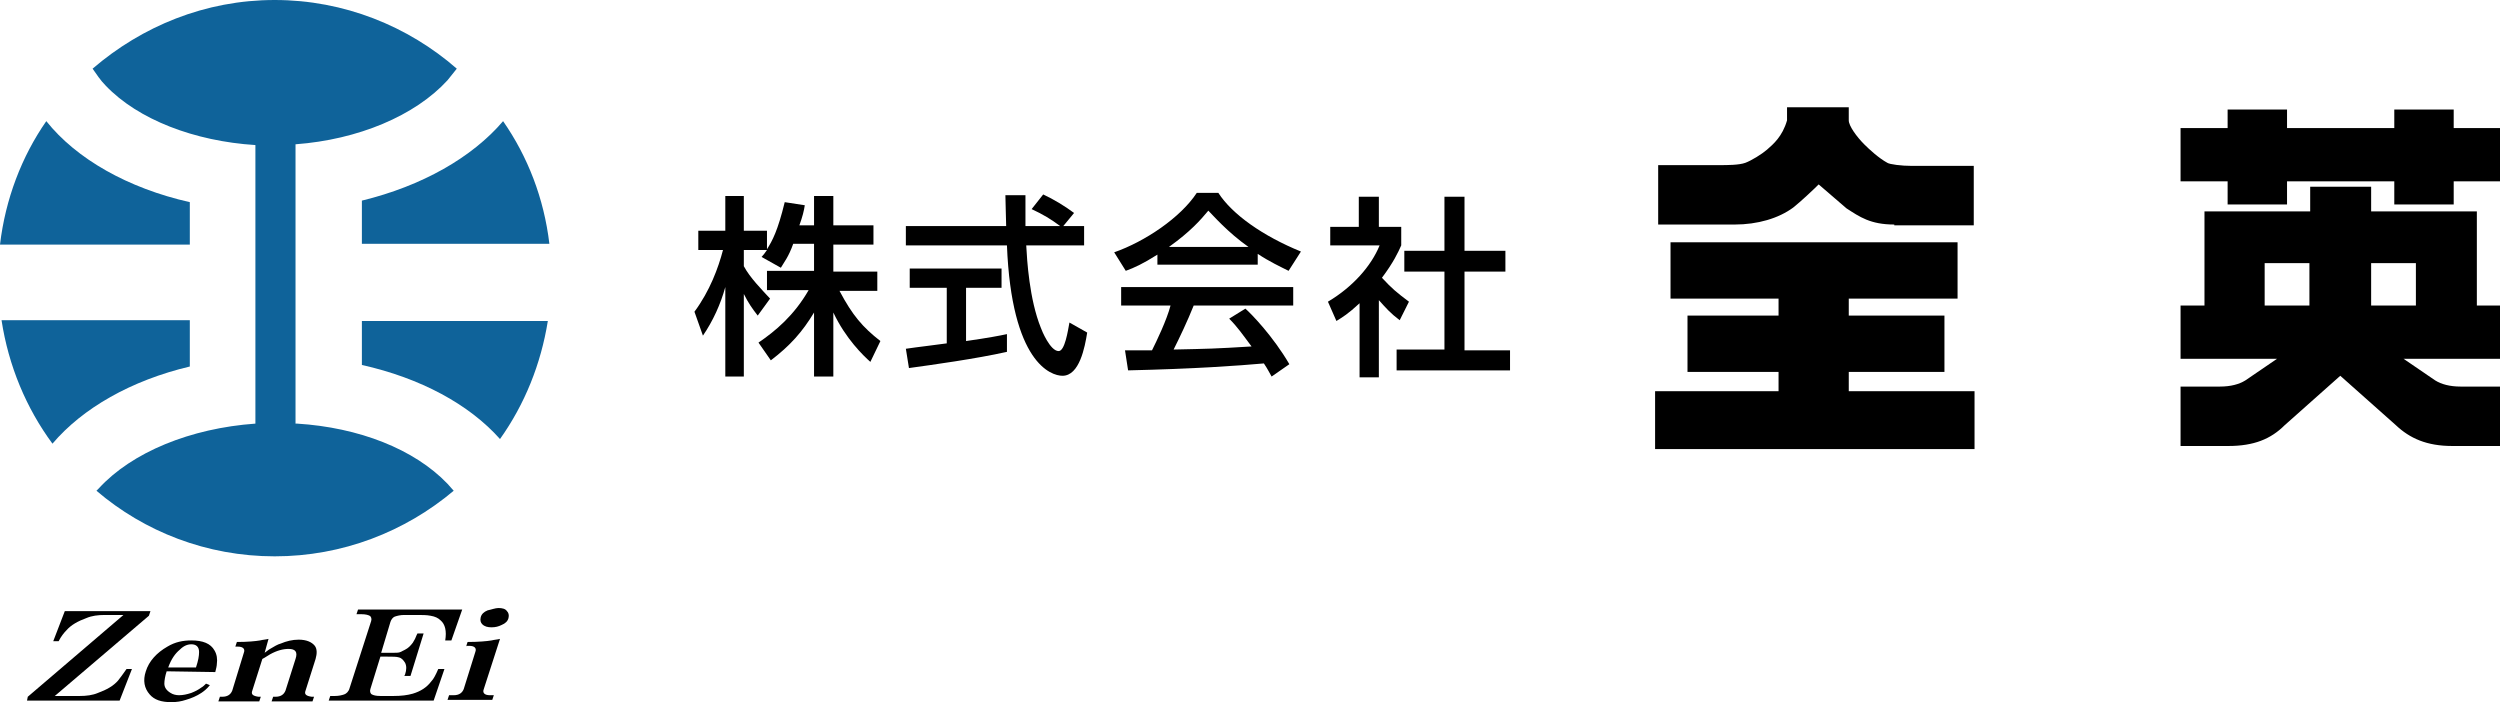 <?xml version="1.0" encoding="utf-8"?>
<!-- Generator: Adobe Illustrator 27.9.0, SVG Export Plug-In . SVG Version: 6.00 Build 0)  -->
<svg version="1.1" id="レイヤー_1" xmlns="http://www.w3.org/2000/svg" xmlns:xlink="http://www.w3.org/1999/xlink" x="0px"
	 y="0px" viewBox="0 0 324 91" style="enable-background:new 0 0 324 91;" xml:space="preserve">
<style type="text/css">
	.st0{fill:#0F639A;}
</style>
<g>
	<path d="M102.8,31.6c-0.6,1.7-1.2,2.4-1.6,3.1l-2.5-1.4c0.2-0.2,0.5-0.6,0.7-0.9h-3v2.1c0.8,1.5,2.3,3,3.4,4.2l-1.6,2.2
		c-0.7-0.9-1.2-1.6-1.8-2.8v10.7H94V37.2c-0.6,2.2-1.6,4.4-2.9,6.3l-1.1-3.1c2-2.7,3.1-5.7,3.7-8h-3.2v-2.5H94v-4.5h2.4v4.5h3v2.4
		c0.7-1.1,1.4-2.4,2.3-6.1l2.6,0.4c-0.1,0.7-0.3,1.5-0.7,2.6h1.9v-3.8h2.5v3.8h5.2v2.5h-5.2v3.5h5.7v2.5h-4.9c1.7,3.2,3,4.7,5.3,6.5
		l-1.3,2.7c-0.9-0.8-3.2-3-4.8-6.4v8.3h-2.5v-8.3c-1.5,2.5-3.1,4.3-5.6,6.2l-1.6-2.3c2.2-1.5,4.6-3.5,6.5-6.8h-5.4v-2.5h6.1v-3.5
		H102.8z"/>
	<path d="M137.8,29.3h2.7v2.5H133c0.1,1.9,0.4,7,1.9,10.7c0.1,0.3,1.2,3,2.3,3c0.8,0,1.2-2.6,1.4-3.7l2.3,1.3
		c-0.3,1.9-1,5.6-3.2,5.6c-1.5,0-6.6-1.7-7.2-16.9h-13.1v-2.5h13c0-0.5-0.1-3.3-0.1-4h2.6c0,1.5,0,3,0,4h4.5
		c-1.2-0.9-2.2-1.5-3.7-2.2l1.5-1.9c1.3,0.6,2.8,1.5,4,2.4L137.8,29.3z M117.4,45.2c1.3-0.2,4.7-0.6,5.3-0.7v-7.2h-4.8v-2.5h11.9
		v2.5h-4.6v6.9c2.8-0.4,4.4-0.7,5.3-0.9v2.3c-4,0.9-9.8,1.7-12.7,2.1L117.4,45.2z"/>
	<path d="M150,33c-1.9,1.2-3,1.7-4.1,2.1l-1.5-2.4c4-1.4,8.6-4.5,10.7-7.7h2.8c1.8,2.8,5.8,5.6,10.7,7.6l-1.6,2.5
		c-1-0.5-2.5-1.2-4-2.2v1.4H150V33z M164.8,48.8c-0.3-0.5-0.4-0.8-1-1.7c-3.4,0.3-8.9,0.7-17.6,0.9l-0.4-2.6c0.5,0,2.8,0,3.5,0
		c0.6-1.2,1.9-3.9,2.4-5.8h-6.4v-2.4h22.3v2.4h-12.9c-0.8,2-1.8,4.1-2.6,5.7c4.6-0.1,5.2-0.1,10.1-0.4c-1.2-1.6-1.8-2.5-2.9-3.6
		l2.1-1.3c0.8,0.7,3.6,3.6,5.7,7.2L164.8,48.8z M161.8,32c-2.7-1.9-4.6-4.1-5.2-4.7c-1,1.2-2.3,2.7-5.1,4.7H161.8z"/>
	<path d="M178.8,48.9h-2.6v-9.6c-1.5,1.4-2.2,1.8-3,2.3l-1.1-2.5c3.2-1.9,5.6-4.6,6.7-7.3h-6.4v-2.4h3.7v-3.9h2.6v3.9h2.9v2.4
		c-0.4,0.9-1,2.2-2.5,4.2c1.3,1.4,1.9,1.9,3.5,3.1l-1.2,2.4c-1.2-0.9-1.8-1.6-2.7-2.6V48.9z M187.2,25.5h2.6v7h5.3v2.7h-5.3v10.2
		h5.9V48H181v-2.7h6.2V35.2H182v-2.7h5.2V25.5z"/>
	<g>
		<polygon points="214.5,58.2 214.5,50.7 230.5,50.7 230.5,48.2 218.7,48.2 218.7,40.9 230.5,40.9 230.5,38.7 216.5,38.7 
			216.5,31.4 253.7,31.4 253.7,38.7 239.6,38.7 239.6,40.9 252,40.9 252,48.2 239.6,48.2 239.6,50.7 255.9,50.7 255.9,58.2 		"/>
		<path d="M245.5,29.1c-3.1,0-4.5-1-6.2-2.1l-3.6-3.1c-0.7,0.7-2.3,2.2-3.3,3c-1.9,1.4-4.6,2.2-7.6,2.2h-9.9v-7.7h8
			c0.9,0,2.5,0,3.3-0.3c0.8-0.3,2.1-1.1,2.8-1.7c0.8-0.7,2-1.7,2.6-3.8v-1.7h8v1.1l0,0.6c0,0.7,1,2.1,2,3.1c0.7,0.7,1.9,1.8,3,2.4
			c0.3,0.2,1.8,0.4,3.2,0.4h8v7.7H245.5z"/>
	</g>
	<path d="M320.9,39.6h3.1v6.9l-12.5,0l4.1,2.8c0.8,0.5,1.9,0.8,3.3,0.8h5.1v7.7h-6.2c-3.3,0-5.5-1-7.3-2.7l-7.2-6.4l-7.2,6.4
		c-1.8,1.8-4,2.7-7.3,2.7h-6.2v-7.7h5.1c1.4,0,2.5-0.3,3.3-0.8l4.1-2.8l-12.5,0v-6.9h3.1V27.4h13.7v-3.2h7.9v3.2h13.7V39.6z
		 M318,16.6v-2.4h-7.7v2.4h-13.9v-2.4h-7.7v2.4h-6.1v6.9h6.1v3h7.7v-3h13.9v3h7.7v-3h6v-6.9H318z M299.3,34.1h-5.8v5.5h5.8V34.1z
		 M307.3,39.6h5.8v-5.5h-5.8V39.6z"/>
	<g>
		<path class="st0" d="M24.6,26.2c-8-1.8-14.7-5.6-18.6-10.5c-3.2,4.6-5.3,10.1-6,16h24.6V26.2z"/>
		<path class="st0" d="M46.9,26v5.6h24.3c-0.7-5.9-2.8-11.3-6-15.9C61.2,20.4,54.7,24.1,46.9,26z"/>
		<path class="st0" d="M24.6,47.5v-6H0.2c0.9,5.9,3.2,11.4,6.6,16C10.7,52.9,17,49.3,24.6,47.5z"/>
		<path class="st0" d="M46.9,41.6v5.7c7.6,1.7,13.9,5.1,17.9,9.6c3.2-4.5,5.3-9.7,6.2-15.3H46.9z"/>
		<path class="st0" d="M38.3,54.9h0.2C38.4,54.9,38.4,54.9,38.3,54.9L38.3,54.9z"/>
		<path class="st0" d="M38.5,54.9h-0.2V18.7c8.1-0.6,15.5-3.7,19.7-8.3c0.4-0.5,0.8-1,1.2-1.5C52.9,3.4,44.6,0,35.6,0
			c-9,0-17.2,3.4-23.6,8.9c0.5,0.7,1,1.5,1.7,2.2c4.2,4.4,11.5,7.2,19.4,7.7v36.1c-8.4,0.6-16,3.7-20.3,8.4
			c-0.1,0.1-0.2,0.2-0.3,0.3c6.2,5.3,14.3,8.5,23.1,8.5c8.8,0,16.9-3.2,23.2-8.5c-0.3-0.3-0.5-0.6-0.8-0.9
			C53.7,58.2,46.5,55.4,38.5,54.9z"/>
	</g>
	<g>
		<path d="M3.6,90.3L16,79.7h-2.4c-0.9,0-1.7,0.1-2.4,0.4c-1.1,0.4-2,0.9-2.6,1.6c-0.3,0.3-0.7,0.8-1,1.4l-0.7,0l1.5-3.9h11.1
			l-0.2,0.6L7.1,90.2h3.2c0.9,0,1.7-0.1,2.4-0.4c1.1-0.4,2-0.9,2.6-1.6c0.3-0.4,0.7-0.9,1.1-1.5h0.7l-1.6,4.1l-12,0L3.6,90.3z"/>
		<path d="M21.6,87c-0.2,0.6-0.3,1.2-0.3,1.6c0,0.5,0.3,0.9,0.8,1.2c0.3,0.2,0.7,0.3,1.1,0.3c0.5,0,1-0.1,1.6-0.3
			c0.5-0.2,0.9-0.4,1.3-0.7c0.2-0.1,0.4-0.3,0.6-0.5l0.5,0.2c-0.4,0.5-0.8,0.8-1.1,1c-0.6,0.4-1.3,0.7-2,0.9
			c-0.6,0.2-1.2,0.3-1.9,0.3c-1.3,0-2.2-0.3-2.8-1c-0.7-0.8-0.9-1.8-0.5-3c0.4-1.3,1.4-2.4,2.8-3.2c1-0.6,2-0.8,3.1-0.8
			c1.5,0,2.5,0.4,3,1.3c0.3,0.5,0.4,1.1,0.3,1.8c0,0.2-0.1,0.6-0.2,1L21.6,87z M21.8,86.5l3.6,0c0.3-0.9,0.4-1.5,0.4-2
			c0-0.7-0.4-1-1-1c-0.5,0-1,0.2-1.5,0.7C22.7,84.7,22.2,85.4,21.8,86.5z"/>
		<path d="M34.3,84.6c0.3-0.2,0.5-0.4,0.7-0.5c0.5-0.3,1-0.6,1.4-0.7c0.7-0.3,1.5-0.5,2.3-0.5c1,0,1.7,0.3,2.1,0.8
			c0.3,0.4,0.3,1,0.1,1.7l-1.3,4.1c-0.2,0.5,0.1,0.7,0.8,0.8h0.3l-0.2,0.6l-5.3,0l0.2-0.6h0.3c0.7,0,1.1-0.3,1.3-0.8l1.3-4.1
			c0.3-0.9,0-1.3-0.9-1.3c-0.7,0-1.5,0.2-2.4,0.7c-0.2,0.1-0.6,0.4-1,0.6l-1.3,4.1c-0.2,0.5,0.1,0.7,0.8,0.8h0.3l-0.2,0.6h-5.3
			l0.2-0.6h0.3c0.7,0,1.1-0.3,1.3-0.8l1.5-4.9c0.2-0.5-0.1-0.8-0.8-0.8h-0.3l0.2-0.6c1.4,0,2.4-0.1,3-0.2c0.4-0.1,0.7-0.1,1.1-0.2
			L34.3,84.6z"/>
		<path d="M49.4,84.6h0.3c0.6,0,1.1,0,1.4,0c0.3,0,0.6,0,0.8-0.1c0.2-0.1,0.4-0.2,0.6-0.3c0.4-0.2,0.7-0.5,1-0.9
			c0.2-0.3,0.4-0.7,0.5-1l0.1-0.2h0.8l-1.7,5.5h-0.8l0.1-0.2c0.2-0.6,0.2-1.1,0-1.5c-0.2-0.3-0.4-0.6-0.8-0.7
			c-0.3-0.1-0.8-0.1-1.5-0.1h-0.6h-0.3l-1.3,4.2c-0.1,0.3,0,0.6,0.2,0.7c0.2,0.1,0.5,0.2,1.1,0.2h1.7c1,0,1.8-0.1,2.5-0.3
			c1-0.3,1.8-0.8,2.4-1.6c0.3-0.3,0.6-0.9,0.9-1.6h0.8l-1.4,4.1l-13.6,0l0.2-0.6h0.6c0.5,0,0.9-0.1,1.2-0.2c0.3-0.1,0.6-0.4,0.7-0.8
			l2.8-8.7c0.1-0.3,0-0.6-0.2-0.7c-0.2-0.1-0.5-0.2-1.1-0.2h-0.6l0.2-0.6l13.5,0L58.5,83h-0.8c0.2-1.2,0-2.1-0.6-2.6
			c-0.3-0.3-0.7-0.5-1.3-0.6c-0.5-0.1-1.1-0.1-1.8-0.1h-1.6c-0.5,0-0.9,0.1-1.2,0.2c-0.3,0.1-0.5,0.4-0.6,0.7L49.4,84.6z"/>
		<path d="M60.4,83.8l0.2-0.6c1.4,0,2.5-0.1,3.1-0.2c0.4-0.1,0.7-0.1,1.1-0.2l-2.1,6.5c-0.2,0.5,0.1,0.8,0.8,0.8H64l-0.2,0.6H58
			l0.2-0.6h0.6c0.7,0,1.1-0.3,1.3-0.8l1.5-4.8c0.2-0.5-0.1-0.8-0.8-0.8H60.4z M64.6,78.8c0.5,0,0.9,0.1,1.1,0.4
			c0.2,0.2,0.3,0.5,0.2,0.9c-0.1,0.4-0.4,0.7-0.9,0.9c-0.4,0.2-0.8,0.3-1.3,0.3c-0.5,0-0.9-0.1-1.2-0.4c-0.2-0.2-0.3-0.5-0.2-0.9
			c0.1-0.4,0.4-0.7,0.9-0.9C63.7,79,64.2,78.8,64.6,78.8z"/>
	</g>
</g>
</svg>
